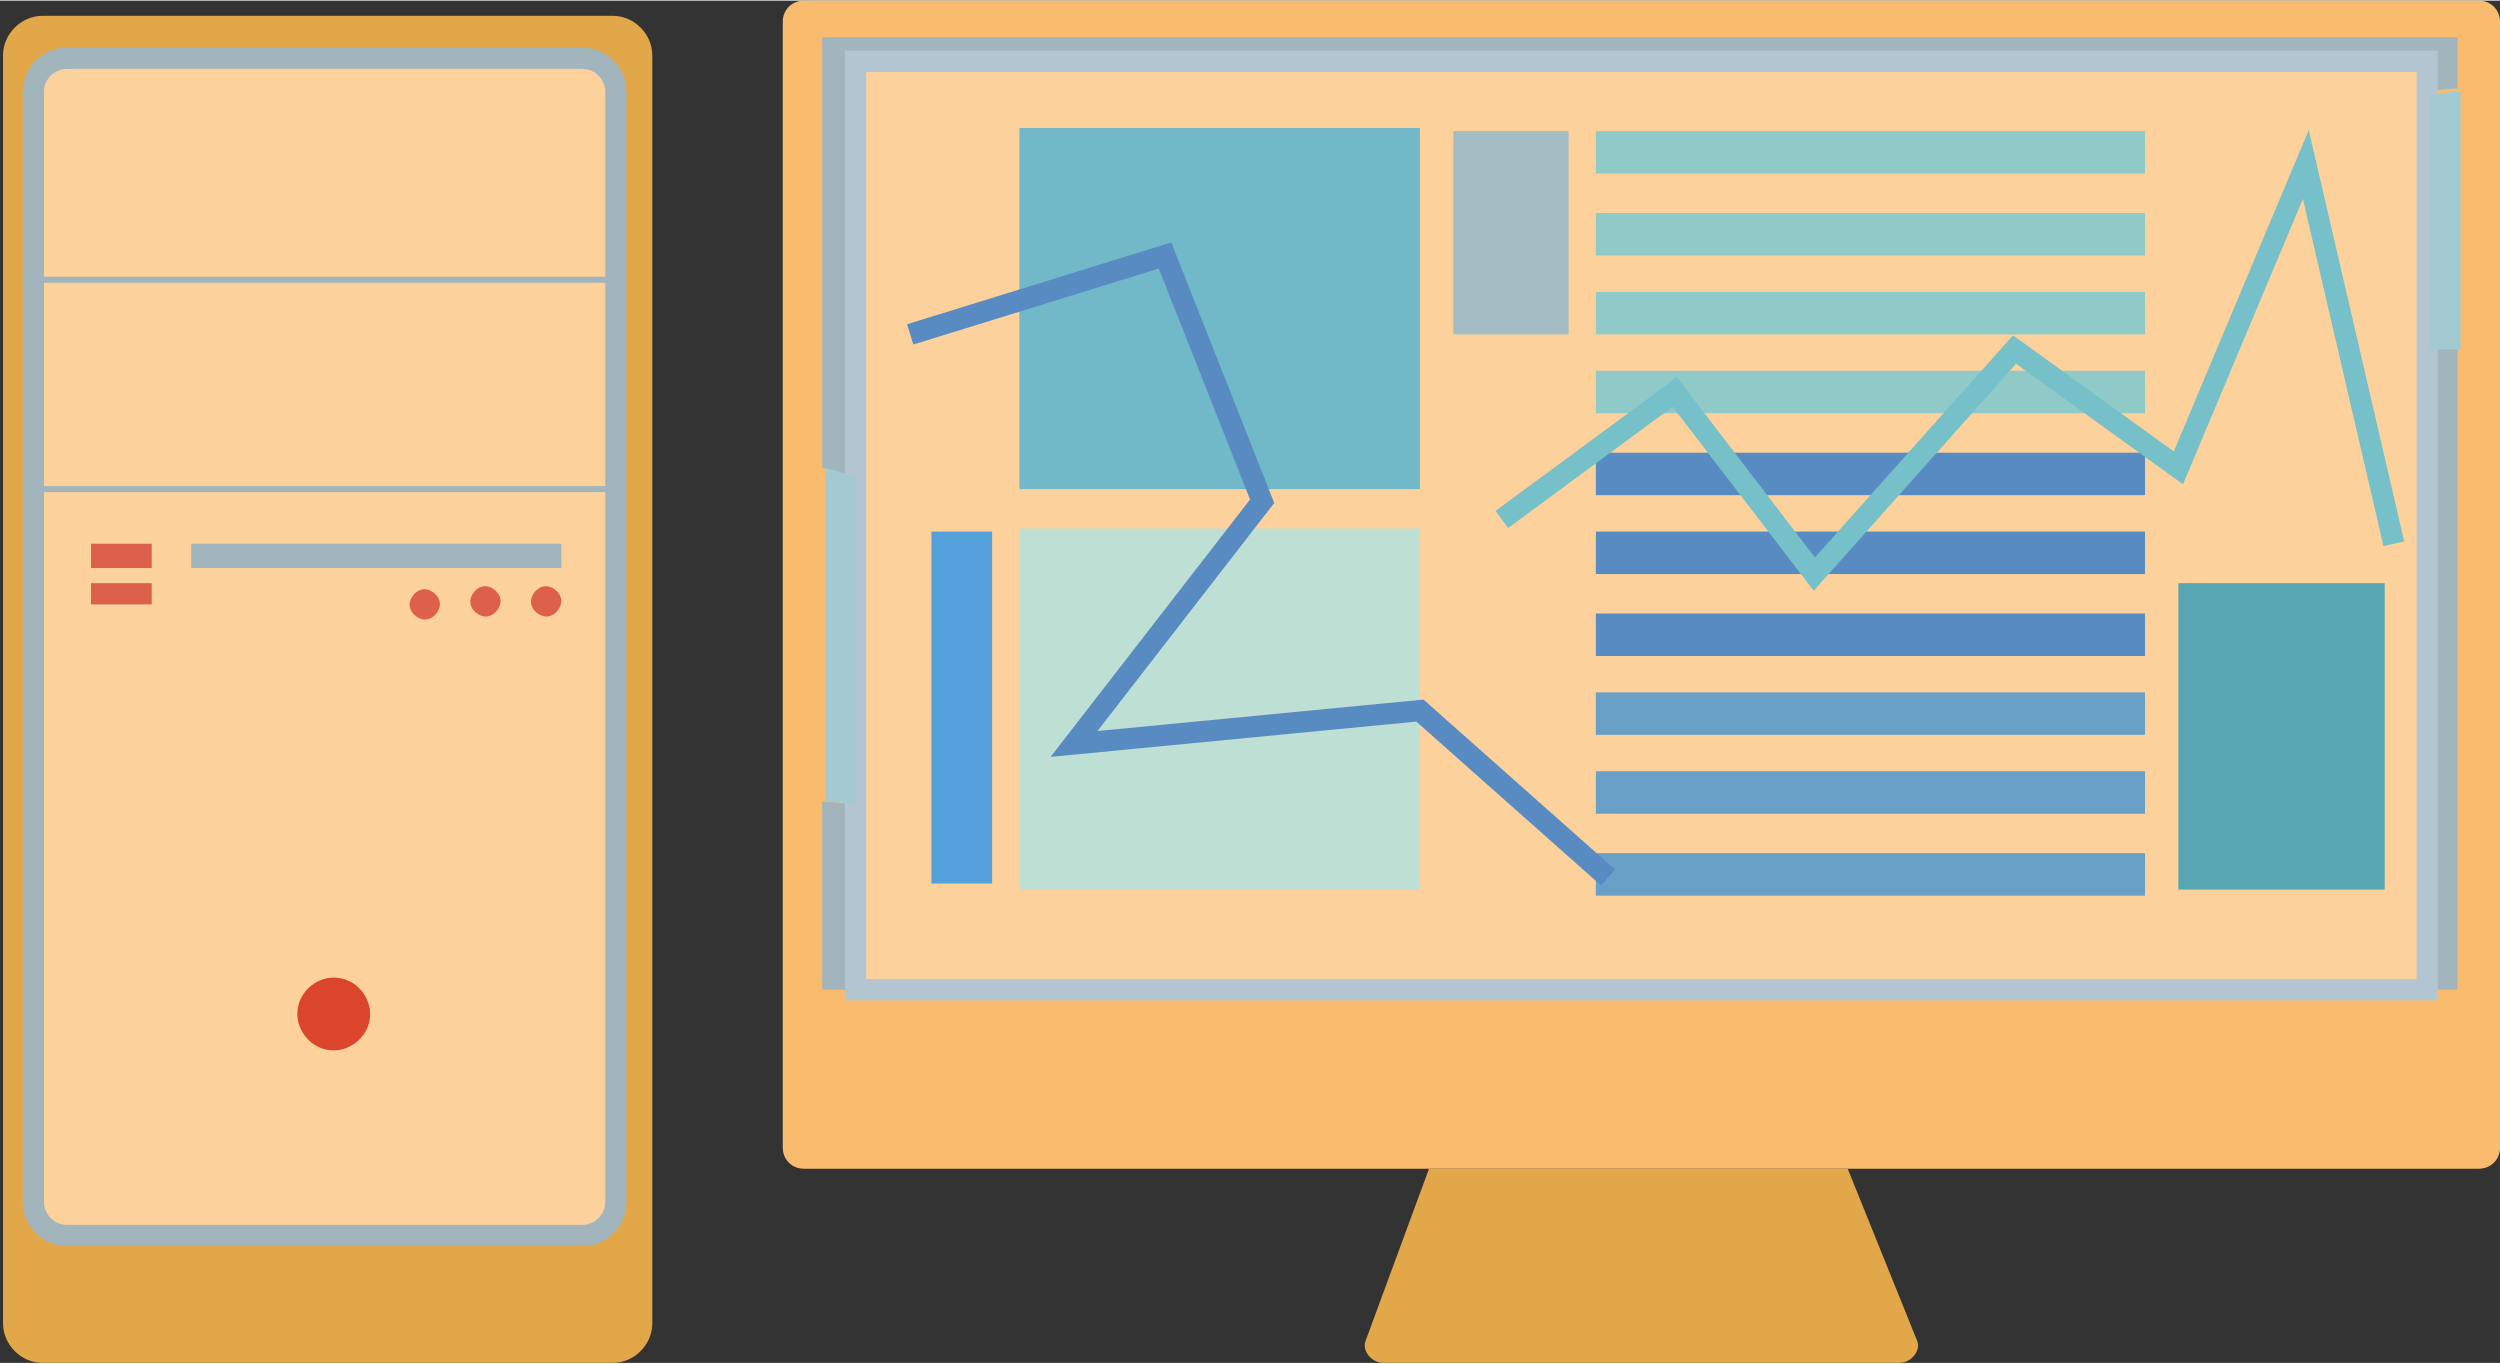 <?xml version="1.0" encoding="UTF-8"?>
<!DOCTYPE svg PUBLIC "-//W3C//DTD SVG 1.1//EN" "http://www.w3.org/Graphics/SVG/1.1/DTD/svg11.dtd">
<!-- Creator: CorelDRAW -->
<svg xmlns="http://www.w3.org/2000/svg" xml:space="preserve" width="8.555mm" height="4.666mm" version="1.1" style="shape-rendering:geometricPrecision; text-rendering:geometricPrecision; image-rendering:optimizeQuality; fill-rule:evenodd; clip-rule:evenodd"
viewBox="0 0 8.24 4.49"
 xmlns:xlink="http://www.w3.org/1999/xlink"
 xmlns:xodm="http://www.corel.com/coreldraw/odm/2003">
 <rect x="0" y="0" width="8.24" height="4.49" fill="#333333" stroke="none"/>
 <defs>
  <style type="text/css">
   <![CDATA[
    .str2 {stroke:#B3C5D1;stroke-width:0.07;stroke-miterlimit:22.926}
    .str4 {stroke:#76C0C9;stroke-width:0.07;stroke-miterlimit:22.926}
    .str3 {stroke:#598BC3;stroke-width:0.07;stroke-miterlimit:22.926}
    .str1 {stroke:#A2B5BC;stroke-width:0.07;stroke-miterlimit:22.926}
    .str0 {stroke:black;stroke-width:0.01;stroke-miterlimit:10}
    .fil14 {fill:none}
    .fil0 {fill:none;fill-rule:nonzero}
    .fil10 {fill:#BEDFD4}
    .fil11 {fill:#90CAC8}
    .fil9 {fill:#71B8C9}
    .fil15 {fill:#57A7B3}
    .fil13 {fill:#69A0C7}
    .fil12 {fill:#598BC3}
    .fil17 {fill:#53A0DB}
    .fil16 {fill:#A4BCC4}
    .fil2 {fill:#FFF3DB;fill-rule:nonzero}
    .fil3 {fill:#FCD19C;fill-rule:nonzero}
    .fil7 {fill:#F9BC6F;fill-rule:nonzero}
    .fil1 {fill:#E2A748;fill-rule:nonzero}
    .fil5 {fill:#DB452B;fill-rule:nonzero}
    .fil6 {fill:#DC604A;fill-rule:nonzero}
    .fil8 {fill:#A3CAD0;fill-rule:nonzero}
    .fil4 {fill:#A2B5BC;fill-rule:nonzero}
   ]]>
  </style>
 </defs>
 <g id="Слой_x0020_1">
  <g id="_1859943728976">
   <polygon class="fil0 str0" points="0.93,3.75 1.11,3.75 1.11,3.75 0.93,3.75 "/>
   <path class="fil1" d="M2.02 4.49l-1.88 0c-0.07,0 -0.13,-0.06 -0.13,-0.13l0 -4.18c0,-0.07 0.06,-0.13 0.13,-0.13l1.88 0c0.07,0 0.13,0.06 0.13,0.13l0 4.18c0,0.07 -0.06,0.13 -0.13,0.13z"/>
   <path class="fil2" d="M0.12 1.61l0 2.35c0,0.05 0.04,0.1 0.1,0.1l1.7 0c0.05,0 0.1,-0.04 0.1,-0.1l0 -2.34c0,0 0,0 0,0 0.02,0 0.02,-0.03 0,-0.03 -0,0 -0,0 -0,0l0 -0.66c0,0 0,0 0,0 0.02,0 0.02,-0.03 0,-0.03 -0,0 -0,0 -0,0l0 -0.61c0,-0.05 -0.04,-0.1 -0.1,-0.1l-1.7 0c-0.05,0 -0.1,0.04 -0.1,0.1l0 0.61c-0,0 -0,0.01 0,0.02l0 0.67c-0,0 -0,0.01 0,0.02z"/>
   <path class="fil3 str1" d="M1.92 4.07l-1.7 0c-0.06,0 -0.11,-0.05 -0.11,-0.11l0 -3.66c0,-0.06 0.05,-0.11 0.11,-0.11l1.7 0c0.06,0 0.11,0.05 0.11,0.11l0 3.66c0,0.06 -0.05,0.11 -0.11,0.11z"/>
   <path class="fil4" d="M2.01 0.93c-0.14,0 -0.27,0 -0.41,0 -0.49,0 -0.98,0 -1.47,0 -0,0 -0.01,-0 -0.01,-0l0 -0.02c0,-0 0.01,-0 0.01,-0 0.14,0 0.28,0 0.41,0 0.49,0 0.98,0 1.46,0l0 0.03z"/>
   <path class="fil4" d="M2.01 1.62c-0.14,0 -0.27,0 -0.41,0 -0.49,0 -0.98,0 -1.47,0 -0,0 -0.01,-0 -0.01,-0l0 -0.02c0,-0 0.01,-0 0.01,-0 0.14,0 0.28,0 0.41,0 0.49,0 0.98,0 1.46,0l0 0.03z"/>
   <path class="fil5" d="M1.22 3.34c0,0.07 -0.06,0.12 -0.12,0.12 -0.07,0 -0.12,-0.06 -0.12,-0.12 0,-0.07 0.06,-0.12 0.12,-0.12 0.07,0 0.12,0.06 0.12,0.12z"/>
   <polygon class="fil6" points="0.3,1.87 0.5,1.87 0.5,1.79 0.3,1.79 "/>
   <polygon class="fil4" points="0.63,1.87 1.85,1.87 1.85,1.79 0.63,1.79 "/>
   <polygon class="fil6" points="0.3,1.99 0.5,1.99 0.5,1.92 0.3,1.92 "/>
   <path class="fil6" d="M1.45 1.99c0,0.02 -0.02,0.05 -0.05,0.05 -0.02,0 -0.05,-0.02 -0.05,-0.05 0,-0.02 0.02,-0.05 0.05,-0.05 0.02,0 0.05,0.02 0.05,0.05z"/>
   <path class="fil6" d="M1.6 2.03c-0.02,0 -0.05,-0.02 -0.05,-0.05 0,-0.02 0.02,-0.05 0.05,-0.05 0.02,0 0.05,0.02 0.05,0.05 0,0.02 -0.02,0.05 -0.05,0.05z"/>
   <path class="fil6" d="M1.8 2.03c-0.02,0 -0.05,-0.02 -0.05,-0.05 0,-0.02 0.02,-0.05 0.05,-0.05 0.02,0 0.05,0.02 0.05,0.05 0,0.02 -0.02,0.05 -0.05,0.05z"/>
   <path class="fil7" d="M8.17 3.85l-5.52 0c-0.04,0 -0.07,-0.03 -0.07,-0.07l0 -3.71c0,-0.04 0.03,-0.07 0.07,-0.07l5.52 0c0.04,0 0.07,0.03 0.07,0.07l0 3.71c0,0.04 -0.03,0.07 -0.07,0.07z"/>
   <path class="fil1" d="M4.71 3.85l-0.21 0.57c-0.01,0.03 0.02,0.07 0.06,0.07l1.7 0c0.04,0 0.07,-0.04 0.06,-0.07l-0.23 -0.57 -1.37 0z"/>
   <path class="fil4" d="M8.1 3.26l-0.1 0 0 -2.12c0.06,0 0.1,0 0.1,0l0 2.11zm-5.29 0l-0.1 0 0 -3.14 5.39 0 0 0.17c0,0 -0.04,0 -0.1,0.01l0 -0.1 -5.19 0 0 1.37c-0.06,-0.02 -0.1,-0.03 -0.1,-0.03l0 1.1c0,0 0.04,0 0.1,0.01l0 0.61z"/>
   <polygon class="fil3 str2" points="2.82,3.26 8,3.26 8,0.2 2.82,0.2 "/>
   <path class="fil8" d="M2.82 2.65c-0.06,-0.01 -0.1,-0.01 -0.1,-0.01l0 -1.1c0,0 0.04,0.01 0.1,0.03l0 1.08zm5.29 -1.5c0,0 -0.04,-0 -0.1,-0l0 -0.84c0.06,-0.01 0.1,-0.01 0.1,-0.01l0 0.86z"/>
   <rect class="fil9" x="3.36" y="0.42" width="1.32" height="1.19"/>
   <rect class="fil10" x="3.36" y="1.74" width="1.32" height="1.19"/>
   <rect class="fil11" x="5.26" y="0.43" width="1.81" height="0.14"/>
   <rect class="fil11" x="5.26" y="0.7" width="1.81" height="0.14"/>
   <rect class="fil11" x="5.26" y="0.96" width="1.81" height="0.14"/>
   <rect class="fil11" x="5.26" y="1.22" width="1.81" height="0.14"/>
   <rect class="fil12" x="5.26" y="1.49" width="1.81" height="0.14"/>
   <rect class="fil12" x="5.26" y="1.75" width="1.81" height="0.14"/>
   <rect class="fil12" x="5.26" y="2.02" width="1.81" height="0.14"/>
   <rect class="fil13" x="5.26" y="2.28" width="1.81" height="0.14"/>
   <rect class="fil13" x="5.26" y="2.54" width="1.81" height="0.14"/>
   <rect class="fil13" x="5.26" y="2.81" width="1.81" height="0.14"/>
   <polyline class="fil14 str3" points="3,1.1 3.84,0.84 4.16,1.65 3.54,2.45 4.68,2.34 5.3,2.89 "/>
   <polyline class="fil14 str4" points="4.95,1.71 5.52,1.29 5.98,1.89 6.64,1.15 7.18,1.54 7.6,0.54 7.89,1.79 "/>
   <rect class="fil15" x="7.18" y="1.92" width="0.68" height="1.01"/>
   <rect class="fil16" x="4.79" y="0.43" width="0.38" height="0.67"/>
   <rect class="fil17" x="3.07" y="1.75" width="0.2" height="1.16"/>
  </g>
 </g>
</svg>
